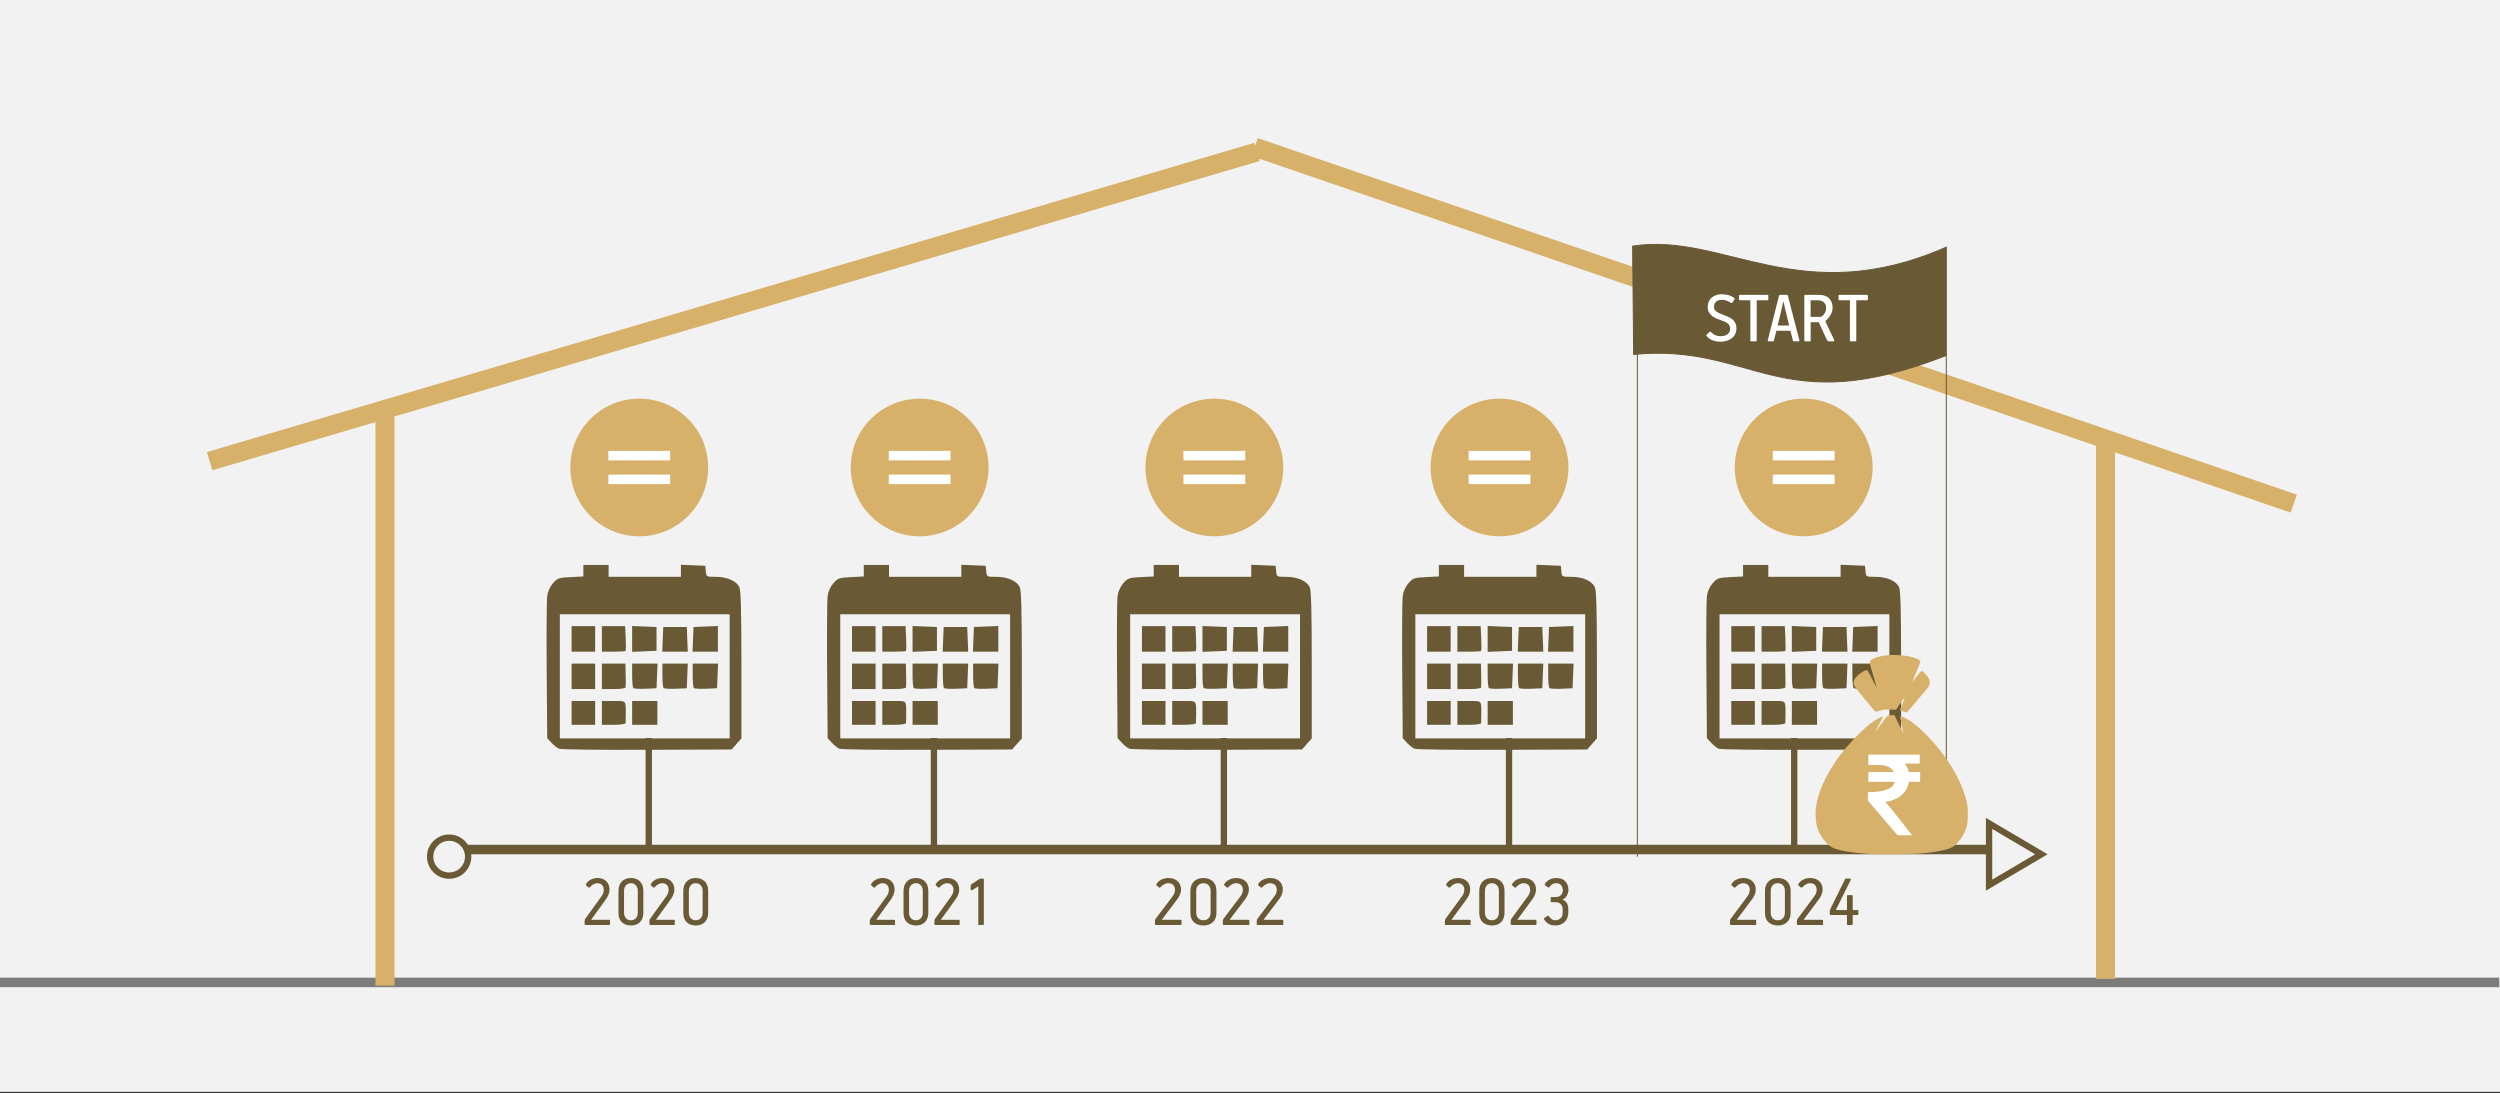 <svg width="526" height="230" xmlns="http://www.w3.org/2000/svg" xmlns:xlink="http://www.w3.org/1999/xlink" overflow="hidden"><rect width="100%" height="100%" fill="#333333" stroke="none"/><defs><clipPath id="clip0"><rect x="0" y="0" width="526" height="230"/></clipPath></defs><g clip-path="url(#clip0)"><rect x="0" y="0" width="526" height="229.667" fill="#FFFFFF"/><rect x="0" y="0" width="526" height="229.667" fill="#F2F2F2"/><path d="M0 206.7 525.848 206.701" stroke="#7C7C7B" stroke-width="2" stroke-miterlimit="8" fill="none" fill-rule="evenodd"/><path d="M0 0 220.164 65.075" stroke="#D7B169" stroke-width="3.994" stroke-miterlimit="8" fill="none" fill-rule="evenodd" transform="matrix(-1.001 0 0 1 264.483 31.954)"/><path d="M264 30.955 482.608 105.964" stroke="#D7B169" stroke-width="4" stroke-miterlimit="8" fill="none" fill-rule="evenodd"/><path d="M81 85.876 81 207.366" stroke="#D7B169" stroke-width="4" stroke-miterlimit="8" fill="none" fill-rule="evenodd"/><path d="M443 92.865 443 205.959" stroke="#D7B169" stroke-width="4" stroke-miterlimit="8" fill="none" fill-rule="evenodd"/><path d="M95 178.741 423 178.741" stroke="#695934" stroke-width="2" stroke-miterlimit="8" fill="none" fill-rule="evenodd"/><path d="M90.5 180.239C90.5 178.033 92.291 176.245 94.5 176.245 96.709 176.245 98.5 178.033 98.5 180.239 98.5 182.445 96.709 184.233 94.5 184.233 92.291 184.233 90.5 182.445 90.5 180.239Z" stroke="#695934" stroke-width="1.333" stroke-miterlimit="8" fill="#F2F2F2" fill-rule="evenodd"/><path d="M418.5 173.249 429.5 179.74 418.5 186.23Z" stroke="#695934" stroke-width="1.331" stroke-miterlimit="8" fill="#F2F2F2" fill-rule="evenodd"/><path d="M0 0 0 23.965" stroke="#695934" stroke-width="1.331" stroke-miterlimit="8" fill="none" fill-rule="evenodd" transform="matrix(1.001 0 0 -1 136.5 179.24)"/><path d="M0 0 0 23.965" stroke="#695934" stroke-width="1.331" stroke-miterlimit="8" fill="none" fill-rule="evenodd" transform="matrix(1.001 0 0 -1 196.5 179.24)"/><path d="M0 0 0 23.965" stroke="#695934" stroke-width="1.331" stroke-miterlimit="8" fill="none" fill-rule="evenodd" transform="matrix(1.001 0 0 -1 257.5 179.24)"/><path d="M0 0 0 23.965" stroke="#695934" stroke-width="1.331" stroke-miterlimit="8" fill="none" fill-rule="evenodd" transform="matrix(1.001 0 0 -1 317.5 179.24)"/><path d="M0 0 0 23.965" stroke="#695934" stroke-width="1.331" stroke-miterlimit="8" fill="none" fill-rule="evenodd" transform="matrix(1.001 0 0 -1 377.5 179.24)"/><path d="M146.391 185.824C145.951 185.824 145.598 185.975 145.334 186.275 145.069 186.576 144.937 186.953 144.937 187.407L144.937 192.028C144.937 192.502 145.067 192.887 145.326 193.183 145.586 193.478 145.936 193.626 146.377 193.626 146.817 193.626 147.17 193.481 147.434 193.191 147.699 192.901 147.831 192.513 147.831 192.028L147.831 187.407C147.831 186.943 147.699 186.563 147.434 186.267 147.17 185.972 146.822 185.824 146.391 185.824ZM132.751 185.824C132.31 185.824 131.958 185.975 131.693 186.275 131.429 186.576 131.296 186.953 131.296 187.407L131.296 192.028C131.296 192.502 131.426 192.887 131.686 193.183 131.945 193.478 132.295 193.626 132.736 193.626 133.177 193.626 133.529 193.481 133.794 193.191 134.058 192.901 134.19 192.513 134.19 192.028L134.19 187.407C134.19 186.943 134.058 186.563 133.794 186.267 133.529 185.972 133.182 185.824 132.751 185.824ZM146.377 184.732C146.756 184.732 147.105 184.79 147.426 184.906 147.747 185.022 148.023 185.194 148.257 185.421 148.49 185.647 148.672 185.927 148.803 186.259 148.934 186.592 149 186.974 149 187.407L149 192.028C149 192.882 148.764 193.544 148.293 194.014 147.822 194.483 147.188 194.718 146.391 194.718 145.604 194.718 144.97 194.494 144.489 194.045 144.008 193.597 143.768 192.924 143.768 192.028L143.768 187.407C143.768 186.995 143.831 186.623 143.957 186.291 144.084 185.959 144.261 185.676 144.489 185.444 144.718 185.212 144.992 185.036 145.313 184.914 145.633 184.793 145.988 184.732 146.377 184.732ZM139.359 184.732C139.71 184.732 140.039 184.785 140.346 184.891 140.652 184.996 140.92 185.152 141.149 185.357 141.378 185.563 141.559 185.819 141.69 186.125 141.822 186.431 141.887 186.784 141.887 187.185 141.887 187.554 141.807 187.921 141.646 188.285 141.485 188.649 141.322 188.942 141.157 189.163L138 193.531 141.829 193.531C141.926 193.531 141.975 193.578 141.975 193.673L141.975 194.465C141.975 194.57 141.926 194.623 141.829 194.623L136.889 194.623C136.723 194.623 136.641 194.538 136.641 194.37L136.641 193.911C136.641 193.795 136.648 193.689 136.663 193.594 136.677 193.499 136.728 193.389 136.816 193.262L140.207 188.562C140.363 188.351 140.48 188.127 140.557 187.889 140.635 187.652 140.674 187.428 140.674 187.217 140.674 187.048 140.65 186.879 140.601 186.71 140.553 186.542 140.475 186.391 140.367 186.259 140.26 186.128 140.119 186.022 139.944 185.943 139.768 185.864 139.554 185.824 139.301 185.824 139.154 185.824 139.008 185.848 138.862 185.895 138.716 185.943 138.577 186.006 138.446 186.085 138.314 186.164 138.195 186.249 138.088 186.339 137.98 186.428 137.893 186.515 137.824 186.6 137.766 186.673 137.705 186.726 137.642 186.758 137.578 186.79 137.518 186.779 137.459 186.726L136.991 186.315C136.923 186.262 136.889 186.212 136.889 186.164 136.889 186.117 136.904 186.067 136.933 186.014 137.196 185.571 137.549 185.247 137.992 185.041 138.436 184.835 138.891 184.732 139.359 184.732ZM132.736 184.732C133.115 184.732 133.465 184.79 133.785 184.906 134.106 185.022 134.383 185.194 134.616 185.421 134.849 185.647 135.032 185.927 135.163 186.259 135.294 186.592 135.359 186.974 135.359 187.407L135.359 192.028C135.359 192.882 135.124 193.544 134.653 194.014 134.181 194.483 133.547 194.718 132.751 194.718 131.964 194.718 131.33 194.494 130.849 194.045 130.368 193.597 130.127 192.924 130.127 192.028L130.127 187.407C130.127 186.995 130.19 186.623 130.317 186.291 130.443 185.959 130.62 185.676 130.849 185.444 131.077 185.212 131.352 185.036 131.672 184.914 131.993 184.793 132.347 184.732 132.736 184.732ZM125.718 184.732C126.069 184.732 126.398 184.785 126.705 184.891 127.012 184.996 127.28 185.152 127.509 185.357 127.738 185.563 127.918 185.819 128.05 186.125 128.181 186.431 128.247 186.784 128.247 187.185 128.247 187.554 128.166 187.921 128.006 188.285 127.845 188.649 127.682 188.942 127.516 189.163L124.359 193.531 128.188 193.531C128.286 193.531 128.335 193.578 128.335 193.673L128.335 194.465C128.335 194.57 128.286 194.623 128.188 194.623L123.248 194.623C123.083 194.623 123 194.538 123 194.37L123 193.911C123 193.795 123.007 193.689 123.022 193.594 123.037 193.499 123.088 193.389 123.175 193.262L126.566 188.562C126.722 188.351 126.839 188.127 126.917 187.889 126.995 187.652 127.034 187.428 127.034 187.217 127.034 187.048 127.009 186.879 126.961 186.71 126.912 186.542 126.834 186.391 126.727 186.259 126.62 186.128 126.478 186.022 126.303 185.943 126.128 185.864 125.913 185.824 125.66 185.824 125.514 185.824 125.368 185.848 125.221 185.895 125.075 185.943 124.936 186.006 124.805 186.085 124.673 186.164 124.554 186.249 124.447 186.339 124.34 186.428 124.252 186.515 124.184 186.6 124.125 186.673 124.064 186.726 124.001 186.758 123.938 186.79 123.877 186.779 123.818 186.726L123.351 186.315C123.283 186.262 123.248 186.212 123.248 186.164 123.248 186.117 123.263 186.067 123.292 186.014 123.555 185.571 123.909 185.247 124.352 185.041 124.795 184.835 125.251 184.732 125.718 184.732Z" fill="#695934" fill-rule="evenodd"/><path d="M253.206 185.824C252.745 185.824 252.376 185.975 252.099 186.275 251.822 186.576 251.684 186.953 251.684 187.407L251.684 192.028C251.684 192.502 251.82 192.887 252.091 193.183 252.363 193.478 252.729 193.626 253.191 193.626 253.652 193.626 254.021 193.481 254.298 193.191 254.574 192.901 254.713 192.513 254.713 192.028L254.713 187.407C254.713 186.943 254.574 186.563 254.298 186.267 254.021 185.972 253.657 185.824 253.206 185.824ZM267.262 184.732C267.629 184.732 267.973 184.785 268.294 184.891 268.616 184.996 268.896 185.152 269.136 185.357 269.375 185.563 269.564 185.819 269.702 186.125 269.839 186.431 269.908 186.784 269.908 187.185 269.908 187.554 269.824 187.921 269.656 188.285 269.487 188.649 269.317 188.942 269.143 189.163L265.839 193.531 269.847 193.531C269.949 193.531 270 193.578 270 193.673L270 194.465C270 194.57 269.949 194.623 269.847 194.623L264.676 194.623C264.503 194.623 264.416 194.538 264.416 194.37L264.416 193.911C264.416 193.795 264.424 193.689 264.439 193.594 264.455 193.499 264.508 193.389 264.6 193.262L268.149 188.562C268.312 188.351 268.435 188.127 268.516 187.889 268.598 187.652 268.639 187.428 268.639 187.217 268.639 187.048 268.613 186.879 268.562 186.71 268.511 186.542 268.429 186.391 268.317 186.259 268.205 186.128 268.057 186.022 267.874 185.943 267.69 185.864 267.466 185.824 267.201 185.824 267.048 185.824 266.895 185.848 266.742 185.895 266.589 185.943 266.443 186.006 266.306 186.085 266.168 186.164 266.043 186.249 265.931 186.339 265.819 186.428 265.727 186.515 265.655 186.6 265.594 186.673 265.531 186.726 265.464 186.758 265.398 186.79 265.334 186.779 265.273 186.726L264.784 186.315C264.712 186.262 264.676 186.212 264.676 186.164 264.676 186.117 264.692 186.067 264.722 186.014 264.998 185.571 265.367 185.247 265.831 185.041 266.295 184.835 266.772 184.732 267.262 184.732ZM260.123 184.732C260.49 184.732 260.834 184.785 261.155 184.891 261.477 184.996 261.757 185.152 261.997 185.357 262.237 185.563 262.425 185.819 262.563 186.125 262.701 186.431 262.769 186.784 262.769 187.185 262.769 187.554 262.685 187.921 262.517 188.285 262.349 188.649 262.178 188.942 262.005 189.163L258.7 193.531 262.708 193.531C262.81 193.531 262.861 193.578 262.861 193.673L262.861 194.465C262.861 194.57 262.81 194.623 262.708 194.623L257.538 194.623C257.364 194.623 257.278 194.538 257.278 194.37L257.278 193.911C257.278 193.795 257.285 193.689 257.301 193.594 257.316 193.499 257.369 193.389 257.461 193.262L261.01 188.562C261.173 188.351 261.296 188.127 261.377 187.889 261.459 187.652 261.5 187.428 261.5 187.217 261.5 187.048 261.474 186.879 261.423 186.71 261.372 186.542 261.291 186.391 261.179 186.259 261.066 186.128 260.918 186.022 260.735 185.943 260.551 185.864 260.327 185.824 260.062 185.824 259.909 185.824 259.756 185.848 259.603 185.895 259.45 185.943 259.305 186.006 259.167 186.085 259.029 186.164 258.904 186.249 258.792 186.339 258.68 186.428 258.588 186.515 258.517 186.6 258.456 186.673 258.392 186.726 258.325 186.758 258.259 186.79 258.195 186.779 258.134 186.726L257.645 186.315C257.573 186.262 257.538 186.212 257.538 186.164 257.538 186.117 257.553 186.067 257.584 186.014 257.859 185.571 258.229 185.247 258.693 185.041 259.157 184.835 259.633 184.732 260.123 184.732ZM253.191 184.732C253.587 184.732 253.953 184.79 254.289 184.906 254.625 185.022 254.914 185.194 255.158 185.421 255.403 185.647 255.593 185.927 255.731 186.259 255.868 186.592 255.937 186.974 255.937 187.407L255.937 192.028C255.937 192.882 255.69 193.544 255.197 194.014 254.703 194.483 254.04 194.718 253.206 194.718 252.382 194.718 251.718 194.494 251.215 194.045 250.712 193.597 250.46 192.924 250.46 192.028L250.46 187.407C250.46 186.995 250.526 186.623 250.658 186.291 250.791 185.959 250.976 185.676 251.215 185.444 251.454 185.212 251.742 185.036 252.077 184.914 252.413 184.793 252.784 184.732 253.191 184.732ZM245.845 184.732C246.212 184.732 246.557 184.785 246.878 184.891 247.199 184.996 247.48 185.152 247.719 185.357 247.959 185.563 248.148 185.819 248.285 186.125 248.423 186.431 248.492 186.784 248.492 187.185 248.492 187.554 248.408 187.921 248.239 188.285 248.071 188.649 247.9 188.942 247.727 189.163L244.423 193.531 248.431 193.531C248.533 193.531 248.584 193.578 248.584 193.673L248.584 194.465C248.584 194.57 248.533 194.623 248.431 194.623L243.26 194.623C243.087 194.623 243 194.538 243 194.37L243 193.911C243 193.795 243.008 193.689 243.023 193.594 243.038 193.499 243.092 193.389 243.184 193.262L246.733 188.562C246.896 188.351 247.018 188.127 247.1 187.889 247.181 187.652 247.222 187.428 247.222 187.217 247.222 187.048 247.197 186.879 247.146 186.71 247.095 186.542 247.013 186.391 246.901 186.259 246.789 186.128 246.641 186.022 246.457 185.943 246.274 185.864 246.049 185.824 245.784 185.824 245.631 185.824 245.478 185.848 245.325 185.895 245.172 185.943 245.027 186.006 244.889 186.085 244.752 186.164 244.627 186.249 244.514 186.339 244.402 186.428 244.311 186.515 244.239 186.6 244.178 186.673 244.114 186.726 244.048 186.758 243.982 186.79 243.918 186.779 243.857 186.726L243.367 186.315C243.296 186.262 243.26 186.212 243.26 186.164 243.26 186.117 243.275 186.067 243.306 186.014 243.581 185.571 243.951 185.247 244.415 185.041 244.879 184.835 245.356 184.732 245.845 184.732Z" fill="#695934" fill-rule="evenodd"/><path d="M313.901 185.824C313.454 185.824 313.096 185.975 312.827 186.275 312.559 186.576 312.424 186.953 312.424 187.407L312.424 192.028C312.424 192.502 312.556 192.887 312.82 193.183 313.083 193.478 313.439 193.626 313.886 193.626 314.333 193.626 314.691 193.481 314.96 193.191 315.228 192.901 315.363 192.513 315.363 192.028L315.363 187.407C315.363 186.943 315.228 186.563 314.96 186.267 314.691 185.972 314.338 185.824 313.901 185.824ZM327.448 184.732C328.288 184.732 328.924 184.967 329.354 185.436 329.785 185.906 330 186.51 330 187.248 330 187.449 329.97 187.655 329.911 187.866 329.852 188.077 329.768 188.274 329.659 188.459 329.55 188.644 329.419 188.81 329.265 188.958 329.112 189.105 328.946 189.211 328.768 189.274L328.768 189.337C328.986 189.39 329.171 189.485 329.325 189.622 329.478 189.759 329.602 189.915 329.696 190.089 329.79 190.263 329.859 190.448 329.904 190.643 329.948 190.838 329.97 191.031 329.97 191.221L329.97 191.98C329.97 192.402 329.904 192.782 329.77 193.12 329.636 193.457 329.448 193.745 329.206 193.982 328.964 194.219 328.674 194.401 328.338 194.528 328.002 194.655 327.636 194.718 327.24 194.718 326.913 194.718 326.604 194.678 326.312 194.599 326.02 194.52 325.751 194.375 325.503 194.164 325.197 193.911 324.984 193.658 324.865 193.404 324.846 193.362 324.836 193.32 324.836 193.278 324.836 193.236 324.875 193.188 324.954 193.135L325.593 192.708C325.652 192.666 325.699 192.645 325.734 192.645 325.768 192.645 325.81 192.671 325.86 192.724L326.008 192.945C326.166 193.146 326.344 193.309 326.542 193.436 326.74 193.563 326.973 193.626 327.24 193.626 327.438 193.626 327.631 193.592 327.819 193.523 328.007 193.454 328.172 193.354 328.316 193.222 328.459 193.09 328.573 192.924 328.657 192.724 328.741 192.523 328.783 192.286 328.783 192.012L328.783 191.268C328.783 190.857 328.652 190.514 328.39 190.239 328.128 189.965 327.779 189.828 327.344 189.828L326.424 189.828C326.325 189.828 326.275 189.78 326.275 189.685L326.275 188.878C326.275 188.783 326.32 188.736 326.409 188.736L327.344 188.736C327.759 188.736 328.108 188.612 328.39 188.364 328.672 188.116 328.813 187.76 328.813 187.296 328.813 186.863 328.692 186.51 328.449 186.236 328.207 185.961 327.853 185.824 327.388 185.824 327.091 185.824 326.832 185.893 326.609 186.03 326.386 186.167 326.206 186.346 326.067 186.568 326.038 186.621 325.996 186.671 325.941 186.718 325.887 186.766 325.82 186.763 325.741 186.71L325.088 186.299C325.019 186.246 324.989 186.196 324.999 186.149 325.009 186.101 325.029 186.051 325.058 185.998 325.316 185.555 325.659 185.233 326.09 185.033 326.52 184.833 326.973 184.732 327.448 184.732ZM320.611 184.732C320.967 184.732 321.301 184.785 321.613 184.891 321.925 184.996 322.197 185.152 322.429 185.357 322.662 185.563 322.845 185.819 322.978 186.125 323.112 186.431 323.179 186.784 323.179 187.185 323.179 187.554 323.097 187.921 322.934 188.285 322.77 188.649 322.605 188.942 322.437 189.163L319.231 193.531 323.119 193.531C323.218 193.531 323.268 193.578 323.268 193.673L323.268 194.465C323.268 194.57 323.218 194.623 323.119 194.623L318.103 194.623C317.935 194.623 317.851 194.538 317.851 194.37L317.851 193.911C317.851 193.795 317.858 193.689 317.873 193.594 317.888 193.499 317.94 193.389 318.029 193.262L321.472 188.562C321.63 188.351 321.749 188.127 321.828 187.889 321.907 187.652 321.947 187.428 321.947 187.217 321.947 187.048 321.922 186.879 321.873 186.71 321.823 186.542 321.744 186.391 321.635 186.259 321.526 186.128 321.383 186.022 321.205 185.943 321.027 185.864 320.809 185.824 320.552 185.824 320.403 185.824 320.255 185.848 320.107 185.895 319.958 185.943 319.817 186.006 319.684 186.085 319.55 186.164 319.429 186.249 319.32 186.339 319.211 186.428 319.122 186.515 319.053 186.6 318.994 186.673 318.932 186.726 318.867 186.758 318.803 186.79 318.741 186.779 318.682 186.726L318.207 186.315C318.138 186.262 318.103 186.212 318.103 186.164 318.103 186.117 318.118 186.067 318.148 186.014 318.415 185.571 318.773 185.247 319.224 185.041 319.674 184.835 320.136 184.732 320.611 184.732ZM313.886 184.732C314.271 184.732 314.626 184.79 314.952 184.906 315.277 185.022 315.558 185.194 315.795 185.421 316.032 185.647 316.217 185.927 316.35 186.259 316.483 186.592 316.55 186.974 316.55 187.407L316.55 192.028C316.55 192.882 316.311 193.544 315.832 194.014 315.354 194.483 314.71 194.718 313.901 194.718 313.102 194.718 312.458 194.494 311.97 194.045 311.481 193.597 311.237 192.924 311.237 192.028L311.237 187.407C311.237 186.995 311.301 186.623 311.43 186.291 311.558 185.959 311.738 185.676 311.97 185.444 312.201 185.212 312.48 185.036 312.806 184.914 313.131 184.793 313.491 184.732 313.886 184.732ZM306.76 184.732C307.116 184.732 307.45 184.785 307.762 184.891 308.074 184.996 308.346 185.152 308.578 185.357 308.811 185.563 308.994 185.819 309.127 186.125 309.261 186.431 309.328 186.784 309.328 187.185 309.328 187.554 309.246 187.921 309.083 188.285 308.92 188.649 308.754 188.942 308.586 189.163L305.38 193.531 309.268 193.531C309.367 193.531 309.417 193.578 309.417 193.673L309.417 194.465C309.417 194.57 309.367 194.623 309.268 194.623L304.252 194.623C304.084 194.623 304 194.538 304 194.37L304 193.911C304 193.795 304.007 193.689 304.022 193.594 304.037 193.499 304.089 193.389 304.178 193.262L307.621 188.562C307.779 188.351 307.898 188.127 307.977 187.889 308.056 187.652 308.096 187.428 308.096 187.217 308.096 187.048 308.071 186.879 308.022 186.71 307.972 186.542 307.893 186.391 307.784 186.259 307.675 186.128 307.532 186.022 307.354 185.943 307.176 185.864 306.958 185.824 306.701 185.824 306.553 185.824 306.404 185.848 306.256 185.895 306.107 185.943 305.966 186.006 305.833 186.085 305.699 186.164 305.578 186.249 305.469 186.339 305.36 186.428 305.271 186.515 305.202 186.6 305.143 186.673 305.081 186.726 305.017 186.758 304.952 186.79 304.89 186.779 304.831 186.726L304.356 186.315C304.287 186.262 304.252 186.212 304.252 186.164 304.252 186.117 304.267 186.067 304.297 186.014 304.564 185.571 304.923 185.247 305.373 185.041 305.823 184.835 306.285 184.732 306.76 184.732Z" fill="#695934" fill-rule="evenodd"/><path d="M374.058 185.824C373.603 185.824 373.24 185.975 372.967 186.275 372.694 186.576 372.558 186.953 372.558 187.407L372.558 192.028C372.558 192.502 372.692 192.887 372.959 193.183 373.227 193.478 373.588 193.626 374.043 193.626 374.497 193.626 374.861 193.481 375.134 193.191 375.406 192.901 375.543 192.513 375.543 192.028L375.543 187.407C375.543 186.943 375.406 186.563 375.134 186.267 374.861 185.972 374.502 185.824 374.058 185.824ZM388.362 184.859 389.281 184.859C389.342 184.859 389.387 184.883 389.417 184.93 389.447 184.978 389.447 185.028 389.417 185.08L386.251 191.474 388.603 191.474 388.603 188.499C388.603 188.393 388.648 188.34 388.739 188.34L389.658 188.34C389.759 188.34 389.809 188.393 389.809 188.499L389.809 191.474 390.849 191.474C390.95 191.474 391 191.526 391 191.632L391 192.36C391 192.465 390.95 192.518 390.849 192.518L389.809 192.518 389.809 194.465C389.809 194.57 389.759 194.623 389.658 194.623L388.739 194.623C388.648 194.623 388.603 194.57 388.603 194.465L388.588 192.518 385.136 192.518C385.035 192.518 384.985 192.465 384.985 192.36L384.985 191.917C384.985 191.737 384.992 191.606 385.008 191.521 385.023 191.437 385.06 191.337 385.121 191.221L388.226 184.922C388.246 184.88 388.291 184.859 388.362 184.859ZM380.874 184.732C381.236 184.732 381.575 184.785 381.892 184.891 382.209 184.996 382.485 185.152 382.721 185.357 382.957 185.563 383.143 185.819 383.279 186.125 383.415 186.431 383.482 186.784 383.482 187.185 383.482 187.554 383.4 187.921 383.234 188.285 383.068 188.649 382.899 188.942 382.729 189.163L379.472 193.531 383.422 193.531C383.523 193.531 383.573 193.578 383.573 193.673L383.573 194.465C383.573 194.57 383.523 194.623 383.422 194.623L378.327 194.623C378.156 194.623 378.07 194.538 378.07 194.37L378.07 193.911C378.07 193.795 378.078 193.689 378.093 193.594 378.108 193.499 378.161 193.389 378.251 193.262L381.749 188.562C381.91 188.351 382.03 188.127 382.111 187.889 382.191 187.652 382.231 187.428 382.231 187.217 382.231 187.048 382.206 186.879 382.156 186.71 382.105 186.542 382.025 186.391 381.915 186.259 381.804 186.128 381.658 186.022 381.477 185.943 381.297 185.864 381.075 185.824 380.814 185.824 380.663 185.824 380.513 185.848 380.362 185.895 380.211 185.943 380.068 186.006 379.932 186.085 379.797 186.164 379.673 186.249 379.563 186.339 379.452 186.428 379.362 186.515 379.291 186.6 379.231 186.673 379.168 186.726 379.103 186.758 379.038 186.79 378.975 186.779 378.915 186.726L378.432 186.315C378.362 186.262 378.327 186.212 378.327 186.164 378.327 186.117 378.342 186.067 378.372 186.014 378.643 185.571 379.007 185.247 379.465 185.041 379.922 184.835 380.392 184.732 380.874 184.732ZM374.043 184.732C374.434 184.732 374.794 184.79 375.125 184.906 375.456 185.022 375.741 185.194 375.982 185.421 376.223 185.647 376.411 185.927 376.546 186.259 376.681 186.592 376.749 186.974 376.749 187.407L376.749 192.028C376.749 192.882 376.506 193.544 376.02 194.014 375.534 194.483 374.88 194.718 374.058 194.718 373.246 194.718 372.592 194.494 372.096 194.045 371.6 193.597 371.352 192.924 371.352 192.028L371.352 187.407C371.352 186.995 371.417 186.623 371.547 186.291 371.677 185.959 371.86 185.676 372.096 185.444 372.331 185.212 372.615 185.036 372.945 184.914 373.276 184.793 373.642 184.732 374.043 184.732ZM366.804 184.732C367.166 184.732 367.505 184.785 367.822 184.891 368.138 184.996 368.415 185.152 368.651 185.357 368.887 185.563 369.073 185.819 369.209 186.125 369.344 186.431 369.412 186.784 369.412 187.185 369.412 187.554 369.329 187.921 369.163 188.285 368.997 188.649 368.829 188.942 368.658 189.163L365.402 193.531 369.352 193.531C369.452 193.531 369.503 193.578 369.503 193.673L369.503 194.465C369.503 194.57 369.452 194.623 369.352 194.623L364.256 194.623C364.085 194.623 364 194.538 364 194.37L364 193.911C364 193.795 364.008 193.689 364.023 193.594 364.038 193.499 364.091 193.389 364.181 193.262L367.678 188.562C367.839 188.351 367.96 188.127 368.04 187.889 368.121 187.652 368.161 187.428 368.161 187.217 368.161 187.048 368.136 186.879 368.086 186.71 368.035 186.542 367.955 186.391 367.844 186.259 367.734 186.128 367.588 186.022 367.407 185.943 367.226 185.864 367.005 185.824 366.744 185.824 366.593 185.824 366.442 185.848 366.291 185.895 366.141 185.943 365.997 186.006 365.862 186.085 365.726 186.164 365.603 186.249 365.492 186.339 365.382 186.428 365.292 186.515 365.221 186.6 365.161 186.673 365.098 186.726 365.033 186.758 364.967 186.79 364.905 186.779 364.844 186.726L364.362 186.315C364.292 186.262 364.256 186.212 364.256 186.164 364.256 186.117 364.271 186.067 364.302 186.014 364.573 185.571 364.937 185.247 365.394 185.041 365.852 184.835 366.322 184.732 366.804 184.732Z" fill="#695934" fill-rule="evenodd"/><path d="M192.716 185.824C192.277 185.824 191.926 185.975 191.662 186.275 191.399 186.576 191.267 186.953 191.267 187.407L191.267 192.028C191.267 192.502 191.396 192.887 191.655 193.183 191.913 193.478 192.262 193.626 192.702 193.626 193.141 193.626 193.492 193.481 193.755 193.191 194.019 192.901 194.151 192.513 194.151 192.028L194.151 187.407C194.151 186.943 194.019 186.563 193.755 186.267 193.492 185.972 193.145 185.824 192.716 185.824ZM206.31 184.859 206.784 184.859C206.928 184.859 207 184.938 207 185.096L207 194.465C207 194.57 206.952 194.623 206.856 194.623L205.965 194.623C205.878 194.623 205.835 194.575 205.835 194.48L205.835 186.489 204.612 187.248C204.515 187.301 204.437 187.328 204.379 187.328 204.282 187.328 204.233 187.27 204.233 187.154L204.233 186.426C204.233 186.352 204.24 186.286 204.255 186.228 204.269 186.17 204.311 186.114 204.379 186.062L205.936 185.017C206.012 184.964 206.077 184.925 206.13 184.898 206.183 184.872 206.242 184.859 206.31 184.859ZM199.301 184.732C199.651 184.732 199.978 184.785 200.284 184.891 200.59 184.996 200.857 185.152 201.085 185.357 201.313 185.563 201.493 185.819 201.624 186.125 201.755 186.431 201.82 186.784 201.82 187.185 201.82 187.554 201.74 187.921 201.58 188.285 201.42 188.649 201.257 188.942 201.092 189.163L197.947 193.531 201.762 193.531C201.859 193.531 201.908 193.578 201.908 193.673L201.908 194.465C201.908 194.57 201.859 194.623 201.762 194.623L196.84 194.623C196.675 194.623 196.592 194.538 196.592 194.37L196.592 193.911C196.592 193.795 196.6 193.689 196.614 193.594 196.629 193.499 196.68 193.389 196.767 193.262L200.146 188.562C200.301 188.351 200.418 188.127 200.495 187.889 200.573 187.652 200.612 187.428 200.612 187.217 200.612 187.048 200.587 186.879 200.539 186.71 200.49 186.542 200.413 186.391 200.306 186.259 200.199 186.128 200.058 186.022 199.884 185.943 199.709 185.864 199.495 185.824 199.243 185.824 199.097 185.824 198.951 185.848 198.806 185.895 198.66 185.943 198.522 186.006 198.391 186.085 198.26 186.164 198.141 186.249 198.034 186.339 197.927 186.428 197.84 186.515 197.772 186.6 197.714 186.673 197.653 186.726 197.59 186.758 197.527 186.79 197.466 186.779 197.408 186.726L196.942 186.315C196.874 186.262 196.84 186.212 196.84 186.164 196.84 186.117 196.854 186.067 196.884 186.014 197.146 185.571 197.498 185.247 197.939 185.041 198.381 184.835 198.835 184.732 199.301 184.732ZM192.702 184.732C193.079 184.732 193.428 184.79 193.747 184.906 194.067 185.022 194.342 185.194 194.575 185.421 194.807 185.647 194.989 185.927 195.12 186.259 195.25 186.592 195.316 186.974 195.316 187.407L195.316 192.028C195.316 192.882 195.081 193.544 194.611 194.014 194.142 194.483 193.51 194.718 192.716 194.718 191.932 194.718 191.3 194.494 190.821 194.045 190.342 193.597 190.102 192.924 190.102 192.028L190.102 187.407C190.102 186.995 190.165 186.623 190.291 186.291 190.417 185.959 190.593 185.676 190.821 185.444 191.048 185.212 191.322 185.036 191.641 184.914 191.961 184.793 192.314 184.732 192.702 184.732ZM185.709 184.732C186.058 184.732 186.386 184.785 186.692 184.891 186.998 184.996 187.265 185.152 187.493 185.357 187.721 185.563 187.901 185.819 188.032 186.125 188.163 186.431 188.228 186.784 188.228 187.185 188.228 187.554 188.148 187.921 187.988 188.285 187.828 188.649 187.665 188.942 187.5 189.163L184.354 193.531 188.17 193.531C188.267 193.531 188.316 193.578 188.316 193.673L188.316 194.465C188.316 194.57 188.267 194.623 188.17 194.623L183.248 194.623C183.083 194.623 183 194.538 183 194.37L183 193.911C183 193.795 183.007 193.689 183.022 193.594 183.036 193.499 183.087 193.389 183.175 193.262L186.553 188.562C186.709 188.351 186.825 188.127 186.903 187.889 186.981 187.652 187.019 187.428 187.019 187.217 187.019 187.048 186.995 186.879 186.947 186.71 186.898 186.542 186.82 186.391 186.714 186.259 186.607 186.128 186.466 186.022 186.291 185.943 186.117 185.864 185.903 185.824 185.651 185.824 185.505 185.824 185.359 185.848 185.214 185.895 185.068 185.943 184.93 186.006 184.799 186.085 184.668 186.164 184.549 186.249 184.442 186.339 184.335 186.428 184.248 186.515 184.18 186.6 184.121 186.673 184.061 186.726 183.998 186.758 183.934 186.79 183.874 186.779 183.816 186.726L183.35 186.315C183.282 186.262 183.248 186.212 183.248 186.164 183.248 186.117 183.262 186.067 183.291 186.014 183.553 185.571 183.905 185.247 184.347 185.041 184.789 184.835 185.243 184.732 185.709 184.732Z" fill="#695934" fill-rule="evenodd"/><path d="M117.612 157.534C117.223 157.368 116.506 156.8 116.02 156.27L115.135 155.308 115.025 141.11C114.965 133.301 115.016 126.217 115.139 125.368 115.277 124.414 115.744 123.392 116.362 122.693 117.289 121.643 117.556 121.551 120.052 121.424L122.742 121.286 122.742 120.073 122.742 118.859 125.396 118.859 128.049 118.859 128.049 120.112 128.049 121.364 135.656 121.364 143.263 121.364 143.263 120.096 143.263 118.828 145.828 118.933 148.393 119.038 148.504 120.201C148.615 121.364 148.616 121.364 150.627 121.365 152.975 121.365 154.903 122.207 155.548 123.512 155.88 124.185 155.991 128.232 155.995 139.88L156 155.354 154.968 156.522 153.936 157.691 136.127 157.763C126.333 157.802 118.001 157.699 117.612 157.534ZM153.523 142.302 153.523 129.238 135.656 129.238 117.789 129.238 117.789 142.302 117.789 155.365 135.656 155.365 153.523 155.365ZM120.265 149.996 120.265 147.491 122.742 147.491 125.219 147.491 125.219 149.996 125.219 152.502 122.742 152.502 120.265 152.502ZM126.634 149.996 126.634 147.491 129.111 147.491C131.865 147.491 131.663 147.25 131.663 150.533 131.663 151.222 131.646 151.947 131.625 152.144 131.604 152.345 130.5 152.502 129.111 152.502L126.634 152.502ZM133.002 149.996 133.002 147.491 135.656 147.491 138.31 147.491 138.31 149.996 138.31 152.502 135.656 152.502 133.002 152.502ZM120.265 142.302 120.265 139.617 122.742 139.617 125.219 139.617 125.219 142.302 125.219 144.986 122.742 144.986 120.265 144.986ZM126.634 142.302 126.634 139.617 129.111 139.617 131.587 139.617 131.626 141.228C131.648 142.114 131.666 143.16 131.666 143.554 131.666 143.948 131.648 144.431 131.626 144.628 131.604 144.829 130.5 144.986 129.111 144.986L126.634 144.986ZM133.253 144.762C133.115 144.623 133.002 143.408 133.002 142.063L133.002 139.617 135.671 139.617 138.341 139.617 138.237 142.212 138.133 144.807 135.818 144.911C134.545 144.968 133.39 144.901 133.253 144.762ZM139.621 144.762C139.484 144.623 139.371 143.408 139.371 142.063L139.371 139.617 142.04 139.617 144.709 139.617 144.605 142.212 144.501 144.807 142.186 144.911C140.913 144.968 139.759 144.901 139.621 144.762ZM145.99 144.762C145.852 144.623 145.74 143.408 145.74 142.063L145.74 139.617 148.409 139.617 151.078 139.617 150.974 142.212 150.87 144.807 148.555 144.911C147.282 144.968 146.128 144.901 145.99 144.762ZM120.265 134.428 120.265 131.743 122.742 131.743 125.219 131.743 125.219 134.428 125.219 137.112 122.742 137.112 120.265 137.112ZM126.634 134.428 126.634 131.743 129.081 131.743 131.529 131.743 131.647 134.28C131.711 135.675 131.698 136.883 131.617 136.964 131.536 137.046 130.381 137.112 129.052 137.112L126.634 137.112ZM133.002 134.428 133.002 131.712 135.568 131.817 138.133 131.922 138.133 134.428 138.133 136.933 135.568 137.038 133.002 137.143ZM139.444 134.517 139.548 131.922 142.025 131.922 144.501 131.922 144.605 134.517 144.709 137.112 142.025 137.112 139.34 137.112ZM145.813 134.517 145.916 131.922 148.482 131.817 151.047 131.712 151.047 134.412 151.047 137.112 148.378 137.112 145.709 137.112Z" fill="#695934" fill-rule="evenodd"/><path d="M176.612 157.534C176.223 157.368 175.506 156.8 175.02 156.27L174.135 155.308 174.025 141.11C173.965 133.301 174.016 126.217 174.139 125.368 174.277 124.414 174.744 123.392 175.362 122.693 176.289 121.643 176.556 121.551 179.052 121.424L181.742 121.286 181.742 120.073 181.742 118.859 184.396 118.859 187.049 118.859 187.049 120.112 187.049 121.364 194.656 121.364 202.263 121.364 202.263 120.096 202.263 118.828 204.828 118.933 207.393 119.038 207.504 120.201C207.615 121.364 207.616 121.364 209.627 121.365 211.975 121.365 213.903 122.207 214.548 123.512 214.88 124.185 214.991 128.232 214.995 139.88L215 155.354 213.968 156.522 212.936 157.691 195.127 157.763C185.333 157.802 177.001 157.699 176.612 157.534ZM212.523 142.302 212.523 129.238 194.656 129.238 176.789 129.238 176.789 142.302 176.789 155.365 194.656 155.365 212.523 155.365ZM179.265 149.996 179.265 147.491 181.742 147.491 184.219 147.491 184.219 149.996 184.219 152.502 181.742 152.502 179.265 152.502ZM185.634 149.996 185.634 147.491 188.111 147.491C190.865 147.491 190.663 147.25 190.663 150.533 190.663 151.222 190.646 151.947 190.625 152.144 190.604 152.345 189.5 152.502 188.111 152.502L185.634 152.502ZM192.002 149.996 192.002 147.491 194.656 147.491 197.31 147.491 197.31 149.996 197.31 152.502 194.656 152.502 192.002 152.502ZM179.265 142.302 179.265 139.617 181.742 139.617 184.219 139.617 184.219 142.302 184.219 144.986 181.742 144.986 179.265 144.986ZM185.634 142.302 185.634 139.617 188.111 139.617 190.587 139.617 190.626 141.228C190.648 142.114 190.666 143.16 190.666 143.554 190.666 143.948 190.648 144.431 190.626 144.628 190.604 144.829 189.5 144.986 188.111 144.986L185.634 144.986ZM192.253 144.762C192.115 144.623 192.002 143.408 192.002 142.063L192.002 139.617 194.671 139.617 197.341 139.617 197.237 142.212 197.133 144.807 194.818 144.911C193.545 144.968 192.39 144.901 192.253 144.762ZM198.621 144.762C198.484 144.623 198.371 143.408 198.371 142.063L198.371 139.617 201.04 139.617 203.709 139.617 203.605 142.212 203.501 144.807 201.186 144.911C199.913 144.968 198.759 144.901 198.621 144.762ZM204.99 144.762C204.852 144.623 204.74 143.408 204.74 142.063L204.74 139.617 207.409 139.617 210.078 139.617 209.974 142.212 209.87 144.807 207.555 144.911C206.282 144.968 205.128 144.901 204.99 144.762ZM179.265 134.428 179.265 131.743 181.742 131.743 184.219 131.743 184.219 134.428 184.219 137.112 181.742 137.112 179.265 137.112ZM185.634 134.428 185.634 131.743 188.081 131.743 190.529 131.743 190.647 134.28C190.711 135.675 190.698 136.883 190.617 136.964 190.536 137.046 189.381 137.112 188.052 137.112L185.634 137.112ZM192.002 134.428 192.002 131.712 194.568 131.817 197.133 131.922 197.133 134.428 197.133 136.933 194.568 137.038 192.002 137.143ZM198.444 134.517 198.548 131.922 201.025 131.922 203.501 131.922 203.605 134.517 203.709 137.112 201.025 137.112 198.34 137.112ZM204.813 134.517 204.916 131.922 207.482 131.817 210.047 131.712 210.047 134.412 210.047 137.112 207.378 137.112 204.709 137.112Z" fill="#695934" fill-rule="evenodd"/><path d="M237.612 157.534C237.223 157.368 236.506 156.8 236.02 156.27L235.135 155.308 235.025 141.11C234.965 133.301 235.016 126.217 235.139 125.368 235.277 124.414 235.744 123.392 236.362 122.693 237.289 121.643 237.556 121.551 240.052 121.424L242.742 121.286 242.742 120.073 242.742 118.859 245.396 118.859 248.049 118.859 248.049 120.112 248.049 121.364 255.656 121.364 263.263 121.364 263.263 120.096 263.263 118.828 265.828 118.933 268.393 119.038 268.504 120.201C268.615 121.364 268.616 121.364 270.627 121.365 272.975 121.365 274.903 122.207 275.548 123.512 275.88 124.185 275.991 128.232 275.995 139.88L276 155.354 274.968 156.522 273.936 157.691 256.127 157.763C246.333 157.802 238.001 157.699 237.612 157.534ZM273.523 142.302 273.523 129.238 255.656 129.238 237.789 129.238 237.789 142.302 237.789 155.365 255.656 155.365 273.523 155.365ZM240.265 149.996 240.265 147.491 242.742 147.491 245.219 147.491 245.219 149.996 245.219 152.502 242.742 152.502 240.265 152.502ZM246.634 149.996 246.634 147.491 249.111 147.491C251.865 147.491 251.663 147.25 251.663 150.533 251.663 151.222 251.646 151.947 251.625 152.144 251.604 152.345 250.5 152.502 249.111 152.502L246.634 152.502ZM253.002 149.996 253.002 147.491 255.656 147.491 258.31 147.491 258.31 149.996 258.31 152.502 255.656 152.502 253.002 152.502ZM240.265 142.302 240.265 139.617 242.742 139.617 245.219 139.617 245.219 142.302 245.219 144.986 242.742 144.986 240.265 144.986ZM246.634 142.302 246.634 139.617 249.111 139.617 251.587 139.617 251.626 141.228C251.648 142.114 251.666 143.16 251.666 143.554 251.666 143.948 251.648 144.431 251.626 144.628 251.604 144.829 250.5 144.986 249.111 144.986L246.634 144.986ZM253.253 144.762C253.115 144.623 253.002 143.408 253.002 142.063L253.002 139.617 255.671 139.617 258.341 139.617 258.237 142.212 258.133 144.807 255.818 144.911C254.545 144.968 253.39 144.901 253.253 144.762ZM259.621 144.762C259.484 144.623 259.371 143.408 259.371 142.063L259.371 139.617 262.04 139.617 264.709 139.617 264.605 142.212 264.501 144.807 262.186 144.911C260.913 144.968 259.759 144.901 259.621 144.762ZM265.99 144.762C265.852 144.623 265.74 143.408 265.74 142.063L265.74 139.617 268.409 139.617 271.078 139.617 270.974 142.212 270.87 144.807 268.555 144.911C267.282 144.968 266.128 144.901 265.99 144.762ZM240.265 134.428 240.265 131.743 242.742 131.743 245.219 131.743 245.219 134.428 245.219 137.112 242.742 137.112 240.265 137.112ZM246.634 134.428 246.634 131.743 249.081 131.743 251.529 131.743 251.647 134.28C251.711 135.675 251.698 136.883 251.617 136.964 251.536 137.046 250.381 137.112 249.052 137.112L246.634 137.112ZM253.002 134.428 253.002 131.712 255.568 131.817 258.133 131.922 258.133 134.428 258.133 136.933 255.568 137.038 253.002 137.143ZM259.444 134.517 259.548 131.922 262.025 131.922 264.501 131.922 264.605 134.517 264.709 137.112 262.025 137.112 259.34 137.112ZM265.813 134.517 265.916 131.922 268.482 131.817 271.047 131.712 271.047 134.412 271.047 137.112 268.378 137.112 265.709 137.112Z" fill="#695934" fill-rule="evenodd"/><path d="M297.612 157.534C297.223 157.368 296.506 156.8 296.02 156.27L295.135 155.308 295.025 141.11C294.965 133.301 295.016 126.217 295.139 125.368 295.277 124.414 295.744 123.392 296.362 122.693 297.289 121.643 297.556 121.551 300.052 121.424L302.742 121.286 302.742 120.073 302.742 118.859 305.396 118.859 308.049 118.859 308.049 120.112 308.049 121.364 315.656 121.364 323.263 121.364 323.263 120.096 323.263 118.828 325.828 118.933 328.393 119.038 328.504 120.201C328.615 121.364 328.616 121.364 330.627 121.365 332.975 121.365 334.903 122.207 335.548 123.512 335.88 124.185 335.991 128.232 335.995 139.88L336 155.354 334.968 156.522 333.936 157.691 316.127 157.763C306.333 157.802 298.001 157.699 297.612 157.534ZM333.523 142.302 333.523 129.238 315.656 129.238 297.789 129.238 297.789 142.302 297.789 155.365 315.656 155.365 333.523 155.365ZM300.265 149.996 300.265 147.491 302.742 147.491 305.219 147.491 305.219 149.996 305.219 152.502 302.742 152.502 300.265 152.502ZM306.634 149.996 306.634 147.491 309.111 147.491C311.865 147.491 311.663 147.25 311.663 150.533 311.663 151.222 311.646 151.947 311.625 152.144 311.604 152.345 310.5 152.502 309.111 152.502L306.634 152.502ZM313.002 149.996 313.002 147.491 315.656 147.491 318.31 147.491 318.31 149.996 318.31 152.502 315.656 152.502 313.002 152.502ZM300.265 142.302 300.265 139.617 302.742 139.617 305.219 139.617 305.219 142.302 305.219 144.986 302.742 144.986 300.265 144.986ZM306.634 142.302 306.634 139.617 309.111 139.617 311.587 139.617 311.626 141.228C311.648 142.114 311.666 143.16 311.666 143.554 311.666 143.948 311.648 144.431 311.626 144.628 311.604 144.829 310.5 144.986 309.111 144.986L306.634 144.986ZM313.253 144.762C313.115 144.623 313.002 143.408 313.002 142.063L313.002 139.617 315.671 139.617 318.341 139.617 318.237 142.212 318.133 144.807 315.818 144.911C314.545 144.968 313.39 144.901 313.253 144.762ZM319.621 144.762C319.484 144.623 319.371 143.408 319.371 142.063L319.371 139.617 322.04 139.617 324.709 139.617 324.605 142.212 324.501 144.807 322.186 144.911C320.913 144.968 319.759 144.901 319.621 144.762ZM325.99 144.762C325.852 144.623 325.74 143.408 325.74 142.063L325.74 139.617 328.409 139.617 331.078 139.617 330.974 142.212 330.87 144.807 328.555 144.911C327.282 144.968 326.128 144.901 325.99 144.762ZM300.265 134.428 300.265 131.743 302.742 131.743 305.219 131.743 305.219 134.428 305.219 137.112 302.742 137.112 300.265 137.112ZM306.634 134.428 306.634 131.743 309.081 131.743 311.529 131.743 311.647 134.28C311.711 135.675 311.698 136.883 311.617 136.964 311.536 137.046 310.381 137.112 309.052 137.112L306.634 137.112ZM313.002 134.428 313.002 131.712 315.568 131.817 318.133 131.922 318.133 134.428 318.133 136.933 315.568 137.038 313.002 137.143ZM319.444 134.517 319.548 131.922 322.025 131.922 324.501 131.922 324.605 134.517 324.709 137.112 322.025 137.112 319.34 137.112ZM325.813 134.517 325.916 131.922 328.482 131.817 331.047 131.712 331.047 134.412 331.047 137.112 328.378 137.112 325.709 137.112Z" fill="#695934" fill-rule="evenodd"/><path d="M361.612 157.534C361.223 157.368 360.506 156.8 360.02 156.27L359.135 155.308 359.025 141.11C358.965 133.301 359.016 126.217 359.139 125.368 359.277 124.414 359.744 123.392 360.362 122.693 361.289 121.643 361.556 121.551 364.052 121.424L366.742 121.286 366.742 120.073 366.742 118.859 369.396 118.859 372.049 118.859 372.049 120.112 372.049 121.364 379.656 121.364 387.263 121.364 387.263 120.096 387.263 118.828 389.828 118.933 392.393 119.038 392.504 120.201C392.615 121.364 392.616 121.364 394.627 121.365 396.975 121.365 398.903 122.207 399.548 123.512 399.88 124.185 399.991 128.232 399.995 139.88L400 155.354 398.968 156.522 397.936 157.691 380.127 157.763C370.333 157.802 362.001 157.699 361.612 157.534ZM397.523 142.302 397.523 129.238 379.656 129.238 361.789 129.238 361.789 142.302 361.789 155.365 379.656 155.365 397.523 155.365ZM364.265 149.996 364.265 147.491 366.742 147.491 369.219 147.491 369.219 149.996 369.219 152.502 366.742 152.502 364.265 152.502ZM370.634 149.996 370.634 147.491 373.111 147.491C375.865 147.491 375.663 147.25 375.663 150.533 375.663 151.222 375.646 151.947 375.625 152.144 375.604 152.345 374.5 152.502 373.111 152.502L370.634 152.502ZM377.002 149.996 377.002 147.491 379.656 147.491 382.31 147.491 382.31 149.996 382.31 152.502 379.656 152.502 377.002 152.502ZM364.265 142.302 364.265 139.617 366.742 139.617 369.219 139.617 369.219 142.302 369.219 144.986 366.742 144.986 364.265 144.986ZM370.634 142.302 370.634 139.617 373.111 139.617 375.587 139.617 375.626 141.228C375.648 142.114 375.666 143.16 375.666 143.554 375.666 143.948 375.648 144.431 375.626 144.628 375.604 144.829 374.5 144.986 373.111 144.986L370.634 144.986ZM377.253 144.762C377.115 144.623 377.002 143.408 377.002 142.063L377.002 139.617 379.671 139.617 382.341 139.617 382.237 142.212 382.133 144.807 379.818 144.911C378.545 144.968 377.39 144.901 377.253 144.762ZM383.621 144.762C383.484 144.623 383.371 143.408 383.371 142.063L383.371 139.617 386.04 139.617 388.709 139.617 388.605 142.212 388.501 144.807 386.186 144.911C384.913 144.968 383.759 144.901 383.621 144.762ZM389.99 144.762C389.852 144.623 389.74 143.408 389.74 142.063L389.74 139.617 392.409 139.617 395.078 139.617 394.974 142.212 394.87 144.807 392.555 144.911C391.282 144.968 390.128 144.901 389.99 144.762ZM364.265 134.428 364.265 131.743 366.742 131.743 369.219 131.743 369.219 134.428 369.219 137.112 366.742 137.112 364.265 137.112ZM370.634 134.428 370.634 131.743 373.081 131.743 375.529 131.743 375.647 134.28C375.711 135.675 375.698 136.883 375.617 136.964 375.536 137.046 374.381 137.112 373.052 137.112L370.634 137.112ZM377.002 134.428 377.002 131.712 379.568 131.817 382.133 131.922 382.133 134.428 382.133 136.933 379.568 137.038 377.002 137.143ZM383.444 134.517 383.548 131.922 386.025 131.922 388.501 131.922 388.605 134.517 388.709 137.112 386.025 137.112 383.34 137.112ZM389.813 134.517 389.916 131.922 392.482 131.817 395.047 131.712 395.047 134.412 395.047 137.112 392.378 137.112 389.709 137.112Z" fill="#695934" fill-rule="evenodd"/><path d="M120 98.358C120 90.361 126.492 83.878 134.5 83.878 142.508 83.878 149 90.361 149 98.358 149 106.354 142.508 112.836 134.5 112.836 126.492 112.836 120 106.354 120 98.358Z" fill="#D7B169" fill-rule="evenodd"/><path d="M128 95.861 141 95.861" stroke="#FFFFFF" stroke-width="2" stroke-miterlimit="8" fill="none" fill-rule="evenodd"/><path d="M128 100.854 141 100.854" stroke="#FFFFFF" stroke-width="2" stroke-miterlimit="8" fill="none" fill-rule="evenodd"/><path d="M179 98.358C179 90.361 185.492 83.878 193.5 83.878 201.508 83.878 208 90.361 208 98.358 208 106.354 201.508 112.836 193.5 112.836 185.492 112.836 179 106.354 179 98.358Z" fill="#D7B169" fill-rule="evenodd"/><path d="M187 95.861 200 95.861" stroke="#FFFFFF" stroke-width="2" stroke-miterlimit="8" fill="none" fill-rule="evenodd"/><path d="M187 100.854 200 100.854" stroke="#FFFFFF" stroke-width="2" stroke-miterlimit="8" fill="none" fill-rule="evenodd"/><path d="M241 98.358C241 90.361 247.492 83.878 255.5 83.878 263.508 83.878 270 90.361 270 98.358 270 106.354 263.508 112.836 255.5 112.836 247.492 112.836 241 106.354 241 98.358Z" fill="#D7B169" fill-rule="evenodd"/><path d="M249 95.861 262 95.861" stroke="#FFFFFF" stroke-width="2" stroke-miterlimit="8" fill="none" fill-rule="evenodd"/><path d="M249 100.854 262 100.854" stroke="#FFFFFF" stroke-width="2" stroke-miterlimit="8" fill="none" fill-rule="evenodd"/><path d="M301 98.358C301 90.361 307.492 83.878 315.5 83.878 323.508 83.878 330 90.361 330 98.358 330 106.354 323.508 112.836 315.5 112.836 307.492 112.836 301 106.354 301 98.358Z" fill="#D7B169" fill-rule="evenodd"/><path d="M309 95.861 322 95.861" stroke="#FFFFFF" stroke-width="2" stroke-miterlimit="8" fill="none" fill-rule="evenodd"/><path d="M309 100.854 322 100.854" stroke="#FFFFFF" stroke-width="2" stroke-miterlimit="8" fill="none" fill-rule="evenodd"/><path d="M365 98.358C365 90.361 371.492 83.878 379.5 83.878 387.508 83.878 394 90.361 394 98.358 394 106.354 387.508 112.836 379.5 112.836 371.492 112.836 365 106.354 365 98.358Z" fill="#D7B169" fill-rule="evenodd"/><path d="M373 95.861 386 95.861" stroke="#FFFFFF" stroke-width="2" stroke-miterlimit="8" fill="none" fill-rule="evenodd"/><path d="M373 100.854 386 100.854" stroke="#FFFFFF" stroke-width="2" stroke-miterlimit="8" fill="none" fill-rule="evenodd"/><path d="M343.505 51.787C362.632 48.783 378.768 65.508 409.505 52.003L409.505 74.783C374.275 88.612 369.059 72.139 343.723 74.568Z" stroke="#695934" stroke-width="0.212" stroke-miterlimit="8" fill="#695934" fill-rule="evenodd"/><path d="M344.5 74.4 344.5 180.246" stroke="#695934" stroke-width="0.212" stroke-miterlimit="8" fill="none" fill-rule="evenodd"/><path d="M409.5 74.4 409.5 179.248" stroke="#695934" stroke-width="0.212" stroke-miterlimit="8" fill="none" fill-rule="evenodd"/><path d="M375.2 63.464 374.753 65.445 374.019 68.488 376.444 68.488 375.71 65.508 375.247 63.464ZM380.952 63.178 380.952 66.665 383.027 66.665C383.08 66.665 383.128 66.657 383.17 66.641 383.213 66.626 383.25 66.607 383.282 66.586 383.569 66.385 383.798 66.121 383.968 65.793 384.138 65.466 384.223 65.175 384.223 64.922 384.223 64.721 384.199 64.515 384.152 64.304 384.104 64.092 384.013 63.905 383.88 63.741 383.747 63.577 383.567 63.442 383.338 63.337 383.109 63.231 382.814 63.178 382.452 63.178ZM387.016 62.037 392.809 62.037C392.936 62.037 393 62.09 393 62.196L393 63.004C393 63.12 392.936 63.178 392.809 63.178L390.559 63.178 390.559 71.626C390.559 71.753 390.5 71.817 390.383 71.817L389.41 71.817C389.282 71.817 389.218 71.758 389.218 71.642L389.218 63.178 387.016 63.178C386.888 63.178 386.824 63.12 386.824 63.004L386.824 62.212C386.824 62.095 386.888 62.037 387.016 62.037ZM379.819 62.037 382.628 62.037C383.628 62.037 384.37 62.285 384.854 62.782 385.338 63.279 385.58 63.944 385.58 64.779 385.58 65.054 385.537 65.323 385.452 65.588 385.367 65.852 385.253 66.103 385.109 66.34 384.966 66.578 384.806 66.795 384.63 66.99 384.455 67.186 384.282 67.357 384.112 67.505 384.059 67.537 384.043 67.574 384.064 67.616 384.075 67.637 384.093 67.677 384.12 67.735 384.146 67.793 384.218 67.947 384.335 68.195 384.452 68.443 384.63 68.821 384.87 69.328 385.109 69.835 385.447 70.549 385.883 71.468 385.947 71.605 385.95 71.698 385.891 71.745 385.832 71.793 385.771 71.817 385.707 71.817L384.878 71.817C384.708 71.817 384.593 71.79 384.535 71.737 384.476 71.684 384.42 71.605 384.367 71.499L382.66 67.791 380.952 67.791 380.968 71.626C380.968 71.753 380.904 71.817 380.777 71.817L379.819 71.817C379.692 71.817 379.628 71.758 379.628 71.642L379.628 62.212C379.628 62.095 379.692 62.037 379.819 62.037ZM374.561 62.037 375.918 62.037C376.045 62.037 376.125 62.09 376.157 62.196L378.583 71.547C378.604 71.6 378.609 71.658 378.599 71.722 378.588 71.785 378.535 71.817 378.439 71.817L377.466 71.817C377.327 71.817 377.253 71.779 377.242 71.706L376.7 69.582 373.747 69.582 373.221 71.706C373.21 71.779 373.141 71.817 373.013 71.817L372.152 71.817C372.067 71.817 372.005 71.801 371.968 71.769 371.931 71.737 371.923 71.674 371.944 71.579L374.306 62.227C374.317 62.174 374.341 62.13 374.378 62.093 374.415 62.056 374.476 62.037 374.561 62.037ZM366.072 62.037 371.865 62.037C371.992 62.037 372.056 62.09 372.056 62.196L372.056 63.004C372.056 63.12 371.992 63.178 371.865 63.178L369.615 63.178 369.615 71.626C369.615 71.753 369.556 71.817 369.439 71.817L368.466 71.817C368.338 71.817 368.274 71.758 368.274 71.642L368.274 63.178 366.072 63.178C365.944 63.178 365.88 63.12 365.88 63.004L365.88 62.212C365.88 62.095 365.944 62.037 366.072 62.037ZM362.186 61.91C362.569 61.91 363 61.958 363.479 62.053 363.958 62.148 364.426 62.365 364.883 62.703 364.979 62.777 365.011 62.843 364.979 62.901 364.947 62.959 364.92 63.009 364.899 63.051L364.516 63.654C364.463 63.728 364.399 63.759 364.325 63.749 364.25 63.738 364.181 63.712 364.117 63.67 363.756 63.458 363.436 63.308 363.16 63.218 362.883 63.128 362.607 63.083 362.33 63.083 362.096 63.083 361.875 63.11 361.668 63.163 361.46 63.215 361.279 63.303 361.125 63.424 360.971 63.545 360.849 63.704 360.758 63.899 360.668 64.095 360.623 64.341 360.623 64.636 360.623 64.848 360.678 65.033 360.79 65.191 360.902 65.35 361.048 65.49 361.229 65.611 361.41 65.733 361.612 65.841 361.835 65.936 362.059 66.031 362.282 66.121 362.506 66.206 362.857 66.343 363.202 66.483 363.543 66.626 363.883 66.768 364.186 66.945 364.452 67.157 364.718 67.368 364.934 67.627 365.099 67.933 365.263 68.24 365.346 68.631 365.346 69.106 365.346 69.539 365.263 69.928 365.099 70.271 364.934 70.615 364.702 70.905 364.404 71.143 364.107 71.381 363.75 71.566 363.335 71.698 362.92 71.83 362.468 71.896 361.979 71.896 361.373 71.896 360.806 71.793 360.28 71.587 359.753 71.381 359.346 71.077 359.059 70.675 358.963 70.57 358.984 70.464 359.123 70.358L359.713 69.82C359.777 69.767 359.833 69.753 359.881 69.78 359.928 69.806 359.99 69.856 360.064 69.93 360.309 70.195 360.596 70.395 360.926 70.533 361.256 70.67 361.601 70.739 361.963 70.739 362.569 70.739 363.064 70.604 363.447 70.335 363.83 70.065 364.022 69.661 364.022 69.122 364.022 68.858 363.966 68.633 363.854 68.448 363.742 68.263 363.599 68.108 363.423 67.981 363.248 67.854 363.051 67.746 362.833 67.656 362.615 67.566 362.399 67.484 362.186 67.41 361.878 67.305 361.553 67.183 361.213 67.046 360.873 66.908 360.561 66.734 360.28 66.523 359.998 66.311 359.764 66.05 359.577 65.738 359.391 65.426 359.298 65.049 359.298 64.605 359.298 64.182 359.373 63.804 359.522 63.471 359.67 63.139 359.875 62.856 360.136 62.623 360.396 62.391 360.702 62.214 361.053 62.093 361.404 61.971 361.782 61.91 362.186 61.91Z" fill="#FFFFFF" fill-rule="evenodd"/><path d="M398.167 137.801C397.483 137.81 396.828 137.862 396.258 137.963 394.929 138.198 393.909 138.583 393.552 138.982 393.279 139.287 393.313 139.457 394.273 142.601 394.628 143.763 394.905 144.726 394.89 144.742 394.875 144.757 394.428 143.907 393.897 142.852 392.974 141.018 392.916 140.937 392.596 141.018 391.86 141.205 390.506 142.279 390.164 142.95 390.061 143.152 389.977 143.527 389.977 143.783 389.977 144.194 390.241 144.566 392.213 146.929 393.443 148.403 394.492 149.657 394.543 149.716 394.595 149.775 395.009 149.696 395.463 149.541 396.132 149.313 396.539 149.266 397.602 149.296L398.915 149.333 399.825 147.992C400.325 147.254 400.751 146.667 400.771 146.687 400.791 146.707 400.572 147.308 400.285 148.023 399.998 148.738 399.763 149.358 399.763 149.402 399.763 149.445 400.071 149.577 400.448 149.695L400.448 149.695C400.825 149.813 401.14 149.916 401.15 149.925 401.193 149.963 405.433 144.972 405.712 144.554 406.269 143.724 406.065 142.754 405.137 141.811 404.285 140.946 404.308 140.94 403.328 142.265 402.845 142.918 402.434 143.437 402.415 143.417 402.379 143.381 402.76 142.419 403.598 140.426 403.857 139.81 404.069 139.241 404.069 139.161 404.069 139.082 403.842 138.888 403.566 138.73 402.527 138.139 400.218 137.776 398.167 137.802ZM397.967 150.469C397.619 150.469 397.241 150.543 397.127 150.634 397.014 150.725 396.412 151.498 395.79 152.353 395.168 153.207 394.637 153.906 394.61 153.906 394.583 153.906 394.939 153.212 395.401 152.364 395.862 151.516 396.215 150.796 396.183 150.764 396.056 150.635 394.612 151.426 393.663 152.144 391.812 153.543 388.703 156.781 387.02 159.061 384.154 162.948 382.336 167.018 382.045 170.2 381.923 171.541 382.056 173.243 382.357 174.195 382.922 175.982 384.565 177.99 385.866 178.483 387.326 179.036 389.917 179.449 393.397 179.681 395.78 179.841 402.683 179.732 404.982 179.498 407.136 179.28 409.224 178.878 410.272 178.481 411.665 177.953 413.202 175.973 413.804 173.934 414.089 172.967 414.123 170.247 413.865 169.042 412.867 164.379 409.671 159.007 405.255 154.567 403.581 152.884 402.171 151.755 400.975 151.139 399.99 150.632 399.704 150.611 399.814 151.056 400.046 151.99 400.514 154.315 400.46 154.26 400.426 154.225 399.993 153.358 399.499 152.333L398.601 150.469Z" fill="#D7B169" fill-rule="evenodd"/><path d="M404 162.422C401.622 162.422 401.622 162.422 401.622 162.422 401.423 161.731 401.126 161.139 400.829 160.645 403.901 160.645 403.901 160.645 403.901 160.645 403.901 158.77 403.901 158.77 403.901 158.77 393.099 158.77 393.099 158.77 393.099 158.77 393.099 160.941 393.099 160.941 393.099 160.941 395.279 160.941 395.279 160.941 395.279 160.941 396.964 160.941 398.054 161.533 398.45 162.422 393.099 162.422 393.099 162.422 393.099 162.422 393.099 164.494 393.099 164.494 393.099 164.494 398.649 164.494 398.649 164.494 398.649 164.494 398.45 165.185 398.054 165.678 397.36 165.975 395.676 166.764 393 166.665 393 166.665 393 168.442 393 168.442 393 168.442 399.243 175.745 399.243 175.745 399.243 175.745 402.315 175.745 402.315 175.745 402.315 175.745 402.315 175.745 397.955 170.12 396.667 168.738 398.054 168.541 399.144 168.047 400.036 167.356 400.928 166.567 401.423 165.678 401.622 164.494 404 164.494 404 164.494 404 164.494 404 162.422 404 162.422 404 162.422" fill="#FFFFFF" fill-rule="evenodd"/></g></svg>